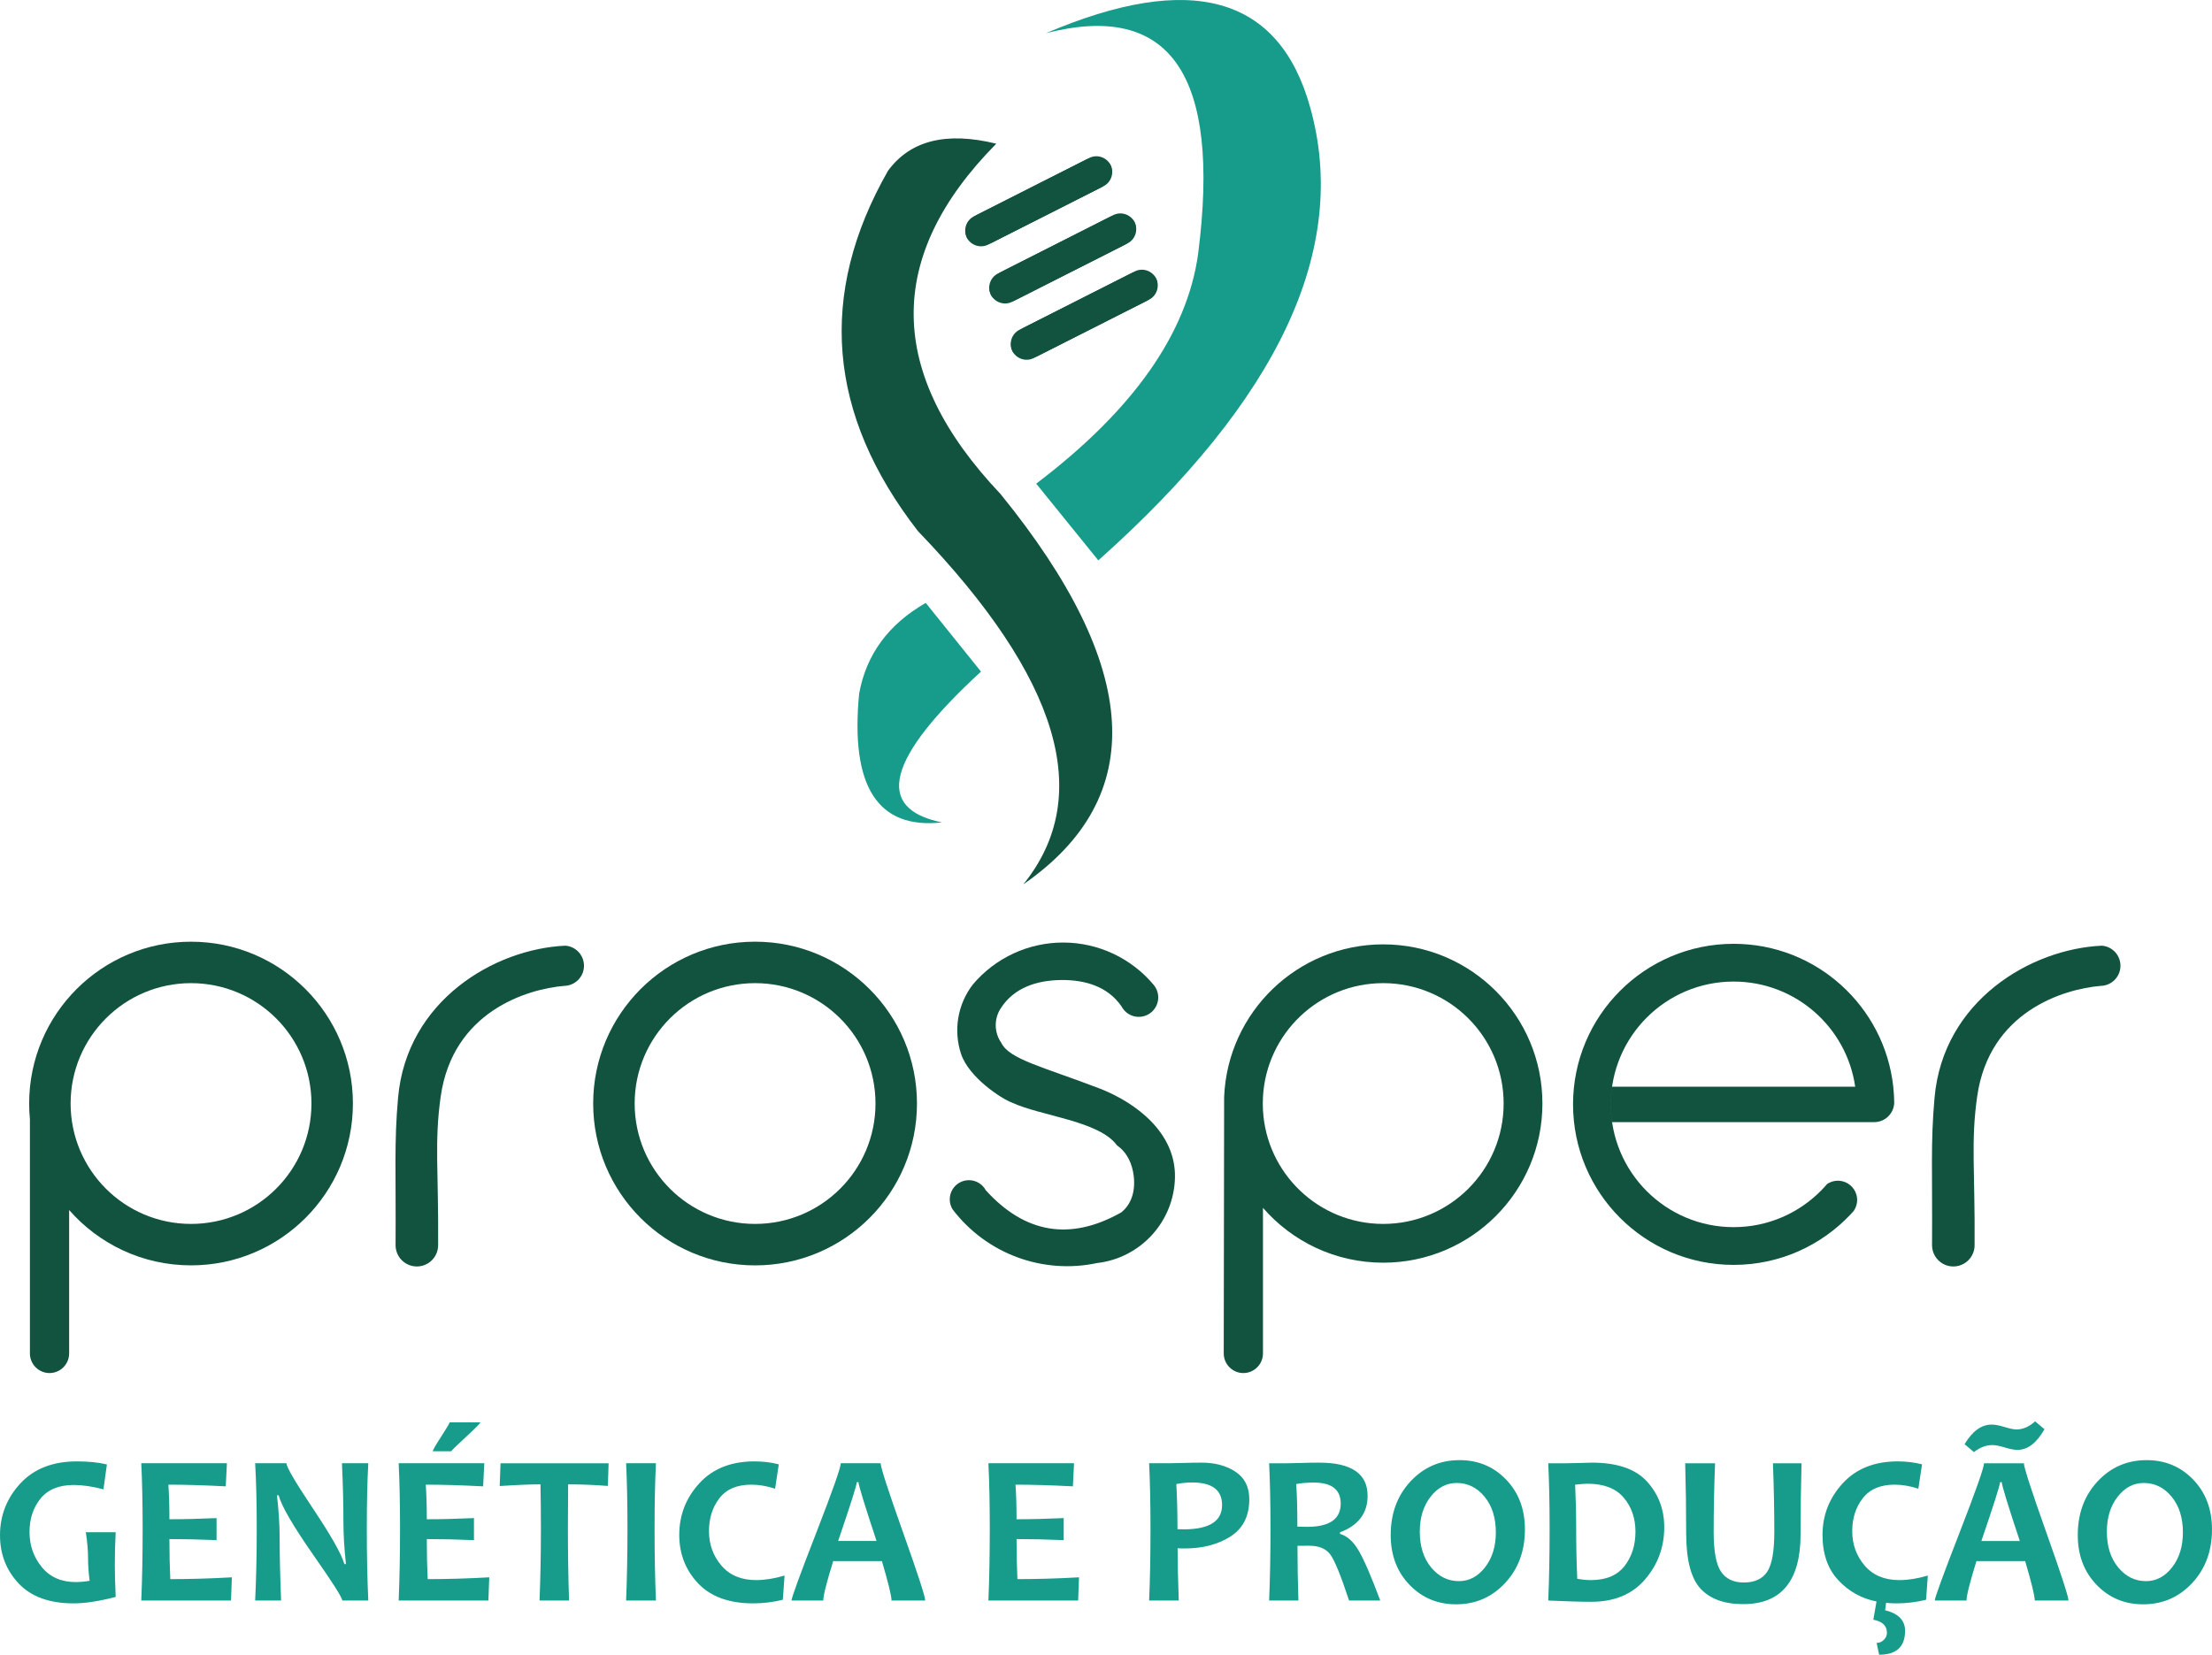 <?xml version="1.0" encoding="UTF-8"?>
<!DOCTYPE svg PUBLIC "-//W3C//DTD SVG 1.1//EN" "http://www.w3.org/Graphics/SVG/1.1/DTD/svg11.dtd">
<!-- Creator: CorelDRAW -->
<svg xmlns="http://www.w3.org/2000/svg" xml:space="preserve" width="146.089mm" height="109.315mm" version="1.1" style="shape-rendering:geometricPrecision; text-rendering:geometricPrecision; image-rendering:optimizeQuality; fill-rule:evenodd; clip-rule:evenodd"
viewBox="0 0 14585.72 10914.12"
 xmlns:xlink="http://www.w3.org/1999/xlink"
 xmlns:xodm="http://www.corel.com/coreldraw/odm/2003">
 <defs>
  <style type="text/css">
   <![CDATA[
    .fil0 {fill:none}
    .fil1 {fill:#12533F}
    .fil3 {fill:#179C8B}
    .fil2 {fill:#179C8B;fill-rule:nonzero}
   ]]>
  </style>
 </defs>
 <g id="Camada_x0020_1">
  <path class="fil0" d="M12201.32 8011c38.54,-32.82 53.86,-85.4 38.99,-133.79 -14.88,-48.37 -57.1,-83.28 -107.42,-88.78 -50.31,-5.49 -99.07,19.46 -124.05,63.48"/>
  <path class="fil0" d="M2608.35 8214.67c3.14,-488.35 -10.37,-674.34 16.6,-975.61 57.24,-639.4 635.32,-981.03 1103.91,-1001.59"/>
  <path class="fil0" d="M2608.35 8214.67c0.6,50.34 28.12,96.51 72.12,120.99 43.99,24.48 97.72,23.52 140.82,-2.51 43.09,-26.03 68.95,-73.14 67.75,-123.47 3.14,-488.35 -25.51,-676.07 16.6,-975.61 78.96,-561.8 569.23,-710.94 815.23,-731.54 70.65,-1.52 127.72,-58.11 129.85,-128.74 2.13,-70.63 -51.43,-130.55 -121.86,-136.32"/>
  <path class="fil0" d="M12739.7 8214.67c3.14,-488.35 -10.38,-674.34 16.59,-975.61 57.24,-639.4 635.32,-981.03 1103.92,-1001.59"/>
  <path class="fil0" d="M12739.7 8214.67c0.6,50.34 28.11,96.51 72.11,120.99 43.99,24.48 97.72,23.52 140.82,-2.51 43.1,-26.03 68.95,-73.14 67.76,-123.47 3.14,-488.35 -25.51,-676.07 16.59,-975.61 78.97,-561.8 569.23,-710.94 815.24,-731.54 70.65,-1.52 127.72,-58.11 129.84,-128.74 2.13,-70.63 -51.43,-130.55 -121.85,-136.32"/>
  <path class="fil0" d="M7608.27 6497.24c31.09,37.92 37.87,90.23 17.47,134.82 -20.41,44.6 -64.43,73.66 -113.44,74.92 -49.02,1.26 -94.48,-25.53 -117.13,-69.02 -90.6,-131.95 -241.24,-176.36 -401.28,-173.93 -160.05,2.43 -308.25,51.36 -394.81,185.99 -45.77,70 -44.17,160.83 4.02,229.19 52.95,107.97 273.11,156.8 651.35,301.55 241.57,95.33 498.23,293.09 493.15,583.75 -5.08,290.66 -224.49,532.68 -513.25,566.16 -359.35,76.52 -730.57,-61.31 -952.89,-353.82 -24.19,-39.16 -25.17,-88.38 -2.56,-128.47 22.62,-40.09 65.25,-64.71 111.27,-64.25 46.04,0.45 88.17,25.91 109.99,66.44"/>
  <path class="fil0" d="M6500.15 7850.58c258.77,285.5 551.4,323.86 877.9,115.1 63.84,-49.95 100.1,-127.28 97.7,-208.29 -2.41,-81.01 -43.19,-156.06 -109.87,-202.15 -118.09,-162.96 -501.16,-193.36 -693.17,-282.73 -67.59,-24.54 -283.97,-165.1 -335.62,-321.21 -51.66,-156.13 -22.51,-327.7 77.81,-458 148.46,-176.07 367.29,-277.33 597.59,-276.57 230.3,0.76 448.46,103.48 595.76,280.51"/>
  <path class="fil0" d="M5855.52 1126.24c146.48,-199.9 384.46,-259.41 713.94,-178.49 -735.75,744.2 -726.36,1514.52 28.19,2310.96 928.58,1142.38 978.68,2000.39 150.31,2573.99 470.48,-582.39 238.76,-1358.98 -695.16,-2329.75 -596.75,-769.03 -662.52,-1561.26 -197.28,-2376.71z"/>
  <path class="fil0" d="M6104.26 3976.59c242.86,302.04 364.31,453.06 364.31,453.06 -620.93,571.42 -706.57,903.03 -256.89,994.85 -423.95,46.66 -606.1,-236.69 -546.46,-850.06 46.76,-257.73 193.1,-457.02 439.04,-597.85z"/>
  <path class="fil0" d="M8639.37 708.83c-204.04,-735.21 -784.88,-898.49 -1742.54,-489.84 819.54,-210.69 1154.12,273.78 1003.77,1453.45 -72.53,526.92 -428.53,1032.82 -1068,1517.69 273.02,337.26 409.53,505.9 409.53,505.9 1191.75,-1061.61 1657.5,-2057.35 1397.24,-2987.19z"/>
  <rect class="fil1" transform="matrix(0.664 -0.336 0.336 0.664 6328.5 1474.32)" width="1425.98" height="280.39" rx="176.79" ry="176.79"/>
  <rect class="fil1" transform="matrix(0.664 -0.336 0.336 0.664 6486.89 1851.35)" width="1425.98" height="280.39" rx="176.79" ry="176.79"/>
  <rect class="fil1" transform="matrix(0.664 -0.336 0.336 0.664 6628.77 2222.66)" width="1425.98" height="280.39" rx="176.79" ry="176.79"/>
  <path class="fil2" d="M762.8 10532.95c-110.35,28.47 -202.68,42.48 -276.97,42.48 -159.25,0 -280.29,-43.67 -362.41,-131.01 -82.35,-87.34 -123.41,-193.42 -123.41,-318.26 0,-131.01 44.86,-245.17 134.34,-342.01 89.71,-96.83 214.08,-145.25 373.09,-145.25 74.76,0 140.51,6.65 197.47,20.18l-22.78 164c-72.86,-18.99 -138.13,-28.48 -196.28,-28.48 -97.78,0 -170.64,30.14 -218.82,89.96 -48.41,60.04 -72.38,133.38 -72.38,220.24 0,88.53 27.06,165.67 80.93,231.4 54.11,65.99 128.64,98.73 223.56,98.73 26.35,0 56.97,-2.61 91.85,-8.31 -6.88,-51.5 -10.44,-102.05 -10.44,-151.66 0,-49.84 -4.98,-106.32 -14.72,-168.74l196.99 0c-3.79,71.2 -5.69,143.11 -5.69,215.5 0,52.22 1.9,122.7 5.69,211.23zm766.12 -129.35l-5.7 153.09 -591.67 0c5.93,-140.03 9.02,-297.86 9.02,-473.49 0,-168.74 -3.09,-312.8 -9.02,-431.95l564.62 0 -7.6 152.38c-139.08,-7.36 -265.35,-11.16 -378.32,-11.16 4.51,64.56 6.89,140.51 6.89,228.09 96.83,0 200.54,-2.62 310.91,-7.6l0 145.25c-108.46,-4.51 -212.17,-6.88 -310.91,-6.88 0,93.98 1.9,182.27 5.69,264.15 126.98,0 262.26,-3.79 406.08,-11.87zm899.5 153.09l-171.6 0c0,-18.99 -63.84,-119.38 -191.3,-301.18 -133.38,-191.3 -209.57,-322.3 -228.08,-392.79l-11.15 0c11.63,101.58 17.56,193.42 17.56,275.3 0,114.64 3.09,254.19 9.73,418.66l-171.12 0c6.88,-143.82 10.43,-301.65 10.43,-473.49 0,-169.22 -3.55,-313.28 -10.43,-431.95l206.48 0c0,24.69 57.19,122.7 171.83,294.3 121.76,182.03 191.77,305.68 209.81,370.48l10.44 0c-11.15,-103.25 -16.61,-196.04 -16.61,-278.16 0,-125.55 -3.32,-254.43 -9.73,-386.63l173.73 0c-6.41,115.11 -9.73,258.94 -9.73,431.95 0,174.2 3.32,332.03 9.73,473.49zm797.68 -153.09l-5.7 153.09 -591.67 0c5.93,-140.03 9.02,-297.86 9.02,-473.49 0,-168.74 -3.09,-312.8 -9.02,-431.95l564.62 0 -7.6 152.38c-139.08,-7.36 -265.35,-11.16 -378.32,-11.16 4.51,64.56 6.89,140.51 6.89,228.09 96.83,0 200.54,-2.62 310.91,-7.6l0 145.25c-108.46,-4.51 -212.17,-6.88 -310.91,-6.88 0,93.98 1.9,182.27 5.69,264.15 126.98,0 262.26,-3.79 406.08,-11.87zm-58.86 -1021.96c0,5.46 -30.86,36.79 -92.56,93.75 -61.47,57.2 -94.7,89.24 -99.44,96.84l-121.52 0c0,-7.6 18.51,-39.88 55.53,-97.08 37.03,-57.2 55.54,-88.53 55.54,-93.51l202.45 0zm845.85 269.61l-4.98 149.52c-92.56,-6.88 -179.9,-10.44 -262.02,-10.44 -0.95,87.82 -1.42,185.37 -1.42,292.87 0,166.84 2.61,324.67 7.59,473.49l-194.61 0c5.93,-147.39 9.02,-305.21 9.02,-473.49 0,-105.61 -0.95,-203.4 -2.85,-292.87 -65.27,0 -154.98,3.8 -268.9,11.16l5.46 -150.24 712.72 0zm312.1 905.44l-196.75 0c5.93,-143.82 9.02,-301.65 9.02,-473.49 0,-169.22 -3.09,-313.28 -9.02,-431.95l196.75 0c-5.93,117.01 -9.02,260.84 -9.02,431.95 0,174.68 3.09,332.51 9.02,473.49zm848.23 -164.71l-11.63 159.73c-65.98,15.89 -130.77,23.73 -194.85,23.73 -159.02,0 -280.05,-43.91 -363.36,-131.72 -83.07,-87.82 -124.6,-194.62 -124.6,-320.17 0,-130.29 44.15,-243.74 132.44,-340.1 88.29,-96.36 209.33,-144.54 363.36,-144.54 56.48,0 109.89,6.41 160.43,19.47l-24.21 160.67c-54.82,-17.8 -107.03,-26.59 -157.11,-26.59 -94.22,0 -164.24,29.9 -210.05,89.48 -46.05,59.58 -68.83,131.96 -68.83,217.16 0,87.1 27.3,162.81 81.65,226.65 54.58,64.09 130.77,96.13 229.03,96.13 57.68,0 120.09,-9.97 187.73,-29.9zm927.51 164.71l-222.39 0c0,-30.62 -21.12,-117.24 -63.36,-260.12l-321.12 0c-43.67,140.5 -65.51,227.13 -65.51,260.12l-209.33 0c0,-18.04 54.11,-166.38 162.33,-445 108.23,-278.64 162.34,-431.95 162.34,-460.44l262.97 0c0,26.59 48.88,177.77 146.91,453.79 98.25,276.02 147.15,426.49 147.15,451.65zm-321.11 -392.8c-79.27,-239.23 -118.91,-368.57 -118.91,-388.04l-11.15 0c0,18.04 -41.06,147.39 -123.17,388.04l253.24 0zm1335.02 239.71l-5.7 153.09 -591.67 0c5.93,-140.03 9.02,-297.86 9.02,-473.49 0,-168.74 -3.09,-312.8 -9.02,-431.95l564.62 0 -7.6 152.38c-139.08,-7.36 -265.35,-11.16 -378.32,-11.16 4.51,64.56 6.89,140.51 6.89,228.09 96.83,0 200.54,-2.62 310.91,-7.6l0 145.25c-108.46,-4.51 -212.17,-6.88 -310.91,-6.88 0,93.98 1.9,182.27 5.69,264.15 126.98,0 262.26,-3.79 406.08,-11.87zm1122.83 -515.01c0,110.59 -41.05,192.47 -123.41,245.4 -82.36,52.69 -183.22,79.27 -302.84,79.27 -21.84,0 -37.26,-0.48 -46.52,-1.43 0,87.1 2.61,201.98 7.59,344.85l-195.32 0c5.93,-133.86 9.02,-291.69 9.02,-473.49 0,-166.84 -3.09,-310.91 -9.02,-431.95l121.04 0c17.08,0 50.08,-0.47 98.73,-1.9 48.65,-1.42 90.66,-2.14 126.5,-2.14 88.05,0 162.33,19.94 223.1,59.81 60.75,39.87 91.14,100.39 91.14,181.56zm-179.42 38.21c0,-99.21 -65.75,-148.81 -197.47,-148.81 -32.75,0 -67.64,3.32 -104.18,10.44 4.98,87.58 7.59,186.78 7.59,297.62 11.63,0.72 24.92,1.19 40.35,1.19 169.22,0 253.72,-53.4 253.72,-160.43zm1043.09 629.89l-205.76 0c-53.87,-164 -95.18,-265.34 -123.89,-303.79 -28.71,-38.45 -75,-57.68 -139.08,-57.68 -26.82,0 -52.45,0.24 -77.14,0.48 0,119.14 2.14,239.47 6.17,360.99l-193.18 0c5.93,-140.03 9.02,-297.86 9.02,-473.49 0,-168.74 -3.09,-312.8 -9.02,-431.95l120.33 0c13.76,0 42.95,-0.47 87.1,-1.9 44.38,-1.42 85.2,-2.14 122.93,-2.14 212.65,0 318.98,72.86 318.98,218.35 0,115.35 -60.76,195.8 -182.04,241.14l0 10.43c46.76,13.06 87.82,49.61 122.94,109.66 35.36,60.04 82.83,169.93 142.63,329.9zm-260.83 -639.62c0,-92.32 -59.34,-138.36 -178.01,-138.36 -43.43,0 -82.12,3.09 -115.35,9.72 4.99,71.68 7.6,165.43 7.6,280.77 25.4,0.95 47,1.42 64.56,1.42 147.63,0 221.2,-51.26 221.2,-153.56zm1214.69 170.17c0,142.4 -43.44,260.36 -130.77,354.11 -87.1,93.51 -194.86,140.27 -323.26,140.27 -122.47,0 -224.75,-42.96 -307.35,-128.88 -82.59,-85.91 -123.65,-195.33 -123.65,-327.76 0,-142.4 43.43,-260.36 130.54,-354.11 87.33,-93.51 195.09,-140.27 323.49,-140.27 122.23,0 224.75,42.72 307.35,128.64 82.35,85.68 123.65,195.09 123.65,328zm-191.78 20.18c0,-96.84 -24.92,-175.39 -74.52,-235.68 -49.6,-60.28 -110.83,-90.43 -183.46,-90.43 -67.88,0 -125.31,30.38 -172.55,91.14 -47.22,60.76 -70.96,137.42 -70.96,230.21 0,96.37 24.92,174.92 74.76,235.45 49.84,60.28 110.83,90.66 183.22,90.66 67.64,0 125.07,-30.37 172.55,-91.37 47.22,-60.99 70.96,-137.65 70.96,-229.97zm1110.5 -34.65c0,131.72 -42.25,246.6 -126.74,344.85 -84.26,98.25 -202.45,147.39 -354.59,147.39 -68.59,0 -163.05,-2.85 -283.61,-8.31 5.93,-140.03 9.02,-297.86 9.02,-473.49 0,-168.74 -3.09,-312.8 -9.02,-431.95l121.75 0c19.94,0 49.6,-0.47 89,-1.9 39.4,-1.42 65.04,-2.14 77.14,-2.14 167.32,0 288.6,41.77 363.84,125.08 75.47,83.54 113.21,183.7 113.21,300.46zm-189.88 29.9c0,-89 -26.1,-164 -77.85,-224.99 -51.97,-60.99 -131.24,-91.37 -237.8,-91.37 -19.94,0 -47.47,2.14 -82.12,6.17 4.5,92.8 6.88,189.64 6.88,290.74 0,110.83 2.38,220.73 7.12,329.67 30.14,5.93 60.04,9.02 90.19,9.02 99.68,0 173.49,-31.09 221.68,-92.8 47.94,-61.94 71.91,-137.41 71.91,-226.42zm1095.07 -451.41c-4.27,155.93 -6.17,311.62 -6.17,467.32 0,307.83 -126.26,461.86 -378.31,461.86 -124.84,0 -218.59,-34.18 -281.72,-102.29 -62.89,-68.12 -94.46,-190.59 -94.46,-367.17 0,-155.69 -2.14,-309.01 -6.41,-459.72l197 0c-6.17,156.88 -9.27,307.83 -9.27,453.55 0,127.46 16.38,214.79 48.89,262.02 32.28,47.22 82.36,70.97 150,70.97 70.96,0 122.23,-23.5 153.8,-70.5 31.56,-47.22 47.22,-135.04 47.22,-263.91 0,-141.46 -3.09,-292.17 -9.02,-452.13l188.44 0zm832.82 740.73l-11.63 159.73c-65.98,15.89 -130.77,23.73 -194.85,23.73 -23.97,0 -47,-1.19 -68.83,-3.56l-6.17 48.89c87.58,21.6 131.49,66.93 131.49,135.52 0,105.13 -57.2,157.83 -171.12,157.83l-16.61 -77.85c18.51,0 34.41,-6.89 47.93,-20.65 13.3,-13.53 20.18,-28.72 20.18,-45.58 0,-46.76 -29.9,-75.71 -89.72,-86.86l20.89 -120.33c-97.77,-18.99 -181.8,-65.51 -251.34,-139.79 -69.77,-74.05 -104.66,-173.97 -104.66,-299.52 0,-129.34 44.15,-242.55 132.67,-339.39 88.53,-96.83 209.58,-145.25 363.13,-145.25 56.48,0 109.89,6.41 160.43,19.47l-24.21 160.67c-54.82,-17.8 -107.03,-26.59 -157.11,-26.59 -93.27,0 -163.05,29.9 -209.34,89.48 -46.52,59.58 -69.54,131.96 -69.54,217.16 0,87.1 27.3,162.81 81.65,226.65 54.58,64.09 130.77,96.13 229.03,96.13 57.68,0 120.09,-9.97 187.73,-29.9zm927.51 164.71l-222.39 0c0,-30.62 -21.12,-117.24 -63.36,-260.12l-321.12 0c-43.67,140.5 -65.51,227.13 -65.51,260.12l-209.33 0c0,-18.04 54.11,-166.38 162.33,-445 108.23,-278.64 162.34,-431.95 162.34,-460.44l262.97 0c0,26.59 48.88,177.77 146.91,453.79 98.25,276.02 147.15,426.49 147.15,451.65zm-321.11 -392.8c-79.27,-239.23 -118.91,-368.57 -118.91,-388.04l-11.15 0c0,18.04 -41.06,147.39 -123.17,388.04l253.24 0zm162.81 -737.16c-51.74,90.9 -111.07,136.22 -178.01,136.22 -21.12,0 -49.36,-5.22 -84.49,-15.89 -34.89,-10.68 -61.71,-15.9 -80.22,-15.9 -42.24,0 -83.07,15.43 -122.47,46.52l-61.71 -52.21c51.74,-86.15 111.07,-129.35 178.01,-129.35 23.02,0 51.74,5.46 86.15,16.14 34.18,10.67 60.52,15.89 78.56,15.89 42.24,0 83.07,-17.8 122.47,-53.4l61.71 51.98zm1104.56 660.5c0,142.4 -43.44,260.36 -130.77,354.11 -87.1,93.51 -194.86,140.27 -323.26,140.27 -122.47,0 -224.75,-42.96 -307.35,-128.88 -82.59,-85.91 -123.65,-195.33 -123.65,-327.76 0,-142.4 43.43,-260.36 130.54,-354.11 87.33,-93.51 195.09,-140.27 323.49,-140.27 122.23,0 224.75,42.72 307.35,128.64 82.35,85.68 123.65,195.09 123.65,328zm-191.78 20.18c0,-96.84 -24.92,-175.39 -74.52,-235.68 -49.6,-60.28 -110.83,-90.43 -183.46,-90.43 -67.88,0 -125.31,30.38 -172.55,91.14 -47.22,60.76 -70.96,137.42 -70.96,230.21 0,96.37 24.92,174.92 74.76,235.45 49.84,60.28 110.83,90.66 183.22,90.66 67.64,0 125.07,-30.37 172.55,-91.37 47.22,-60.99 70.96,-137.65 70.96,-229.97z"/>
  <path class="fil1" d="M6515.93 1613.35l760.77 -385.37c51.21,-25.94 71.89,-89.05 45.94,-140.27 -25.94,-51.21 -89.05,-71.88 -140.26,-45.93l-760.77 385.37c-51.21,25.94 -71.89,89.05 -45.94,140.26 25.94,51.21 89.05,71.89 140.26,45.94z"/>
  <path class="fil1" d="M7340.76 1418.82l-760.76 385.37c-51.22,25.94 -71.89,89.05 -45.95,140.26 25.94,51.21 89.05,71.89 140.27,45.94l760.76 -385.37c51.22,-25.94 71.89,-89.05 45.95,-140.26 -25.95,-51.22 -89.05,-71.88 -140.27,-45.94z"/>
  <path class="fil1" d="M7482.64 1790.13l-760.76 385.37c-51.22,25.95 -71.89,89.05 -45.95,140.26 25.94,51.22 89.05,71.89 140.27,45.95l760.76 -385.37c51.22,-25.95 71.89,-89.06 45.95,-140.27 -25.95,-51.21 -89.05,-71.88 -140.27,-45.94z"/>
  <path class="fil3" d="M7900.61 1672.44c-72.53,526.92 -428.53,1032.82 -1068,1517.69 273.02,337.26 409.53,505.9 409.53,505.9 1191.75,-1061.61 1657.5,-2057.35 1397.24,-2987.19 -204.04,-735.21 -784.88,-898.49 -1742.54,-489.84 819.54,-210.69 1154.12,273.78 1003.77,1453.45z"/>
  <path class="fil1" d="M6597.65 3258.71c-754.54,-796.43 -763.94,-1566.76 -28.19,-2310.96 -329.49,-80.92 -567.47,-21.42 -713.94,178.49 -465.24,815.45 -399.47,1607.68 197.28,2376.71 933.92,970.77 1165.65,1747.35 695.16,2329.75 828.37,-573.6 778.27,-1431.6 -150.31,-2573.99z"/>
  <path class="fil3" d="M6104.26 3976.59c-245.94,140.83 -392.29,340.12 -439.04,597.85 -59.64,613.36 122.52,896.71 546.46,850.06 -449.67,-91.81 -364.04,-423.43 256.89,-994.85 0,0 -121.45,-151.02 -364.31,-453.06z"/>
  <path class="fil1" d="M7475.76 7757.38c12.26,105.67 -19.12,189.69 -82.96,239.64 -335.14,189.02 -633.88,139.05 -892.65,-146.45 -21.82,-40.54 -63.95,-66 -109.99,-66.44 -46.03,-0.46 -88.65,24.16 -111.27,64.25 -22.61,40.09 -21.64,89.31 2.56,128.47 222.33,292.5 593.55,430.34 952.89,353.82 288.76,-33.48 508.17,-275.5 513.25,-566.16 5.08,-290.66 -251.58,-488.42 -493.15,-583.75 -378.25,-144.75 -598.41,-193.58 -651.35,-301.55 -48.19,-68.35 -49.79,-159.19 -4.02,-229.19 86.56,-134.64 234.77,-183.57 394.81,-185.99 160.05,-2.43 310.69,41.98 401.28,173.93 22.65,43.49 68.11,70.28 117.13,69.02 49.01,-1.26 93.03,-30.32 113.44,-74.92 20.4,-44.59 13.62,-96.9 -17.47,-134.82 -147.31,-177.04 -365.46,-279.76 -595.76,-280.51 -230.3,-0.76 -449.13,100.5 -597.59,276.57 -100.32,130.3 -129.46,301.87 -77.81,458 51.65,156.11 268.02,296.67 335.62,321.21 192,89.37 575.08,119.77 693.17,282.73 66.67,46.09 100.53,121.66 109.87,202.15z"/>
  <path class="fil1" d="M13860.22 6237.47c-468.6,20.56 -1046.69,362.18 -1103.92,1001.59 -26.98,301.27 -13.46,487.26 -16.59,975.61 0.6,50.34 28.11,96.51 72.11,120.99 43.99,24.48 97.72,23.52 140.82,-2.51 43.1,-26.03 68.95,-73.14 67.76,-123.47 3.14,-488.35 -25.51,-676.07 16.59,-975.61 78.97,-561.8 569.23,-710.94 815.24,-731.54 70.65,-1.52 127.72,-58.11 129.84,-128.74 2.13,-70.63 -51.43,-130.55 -121.85,-136.32z"/>
  <path class="fil1" d="M8327.84 7236.33l-256.01 0c-0.56,14.02 -0.84,28.11 -0.84,42.26 0,263.21 96.87,503.8 256.9,688.06l0 -644.8c-0.77,-14.32 -1.16,-28.73 -1.16,-43.25 0,-14.18 0.37,-28.27 1.11,-42.26zm0 0c21.97,-418.88 368.57,-751.77 792.94,-751.77 438.53,0 794.04,355.5 794.04,794.04 0,438.54 -355.5,794.04 -794.04,794.04 -424.03,0 -770.42,-332.35 -792.89,-750.79l0 644.8c192.47,221.61 476.31,361.73 792.89,361.73 579.78,0 1049.79,-470 1049.79,-1049.79 0,-579.78 -470.01,-1049.79 -1049.79,-1049.79 -565.63,0 -1026.78,447.34 -1048.95,1007.53l256.01 0zm0.05 730.32c-160.04,-184.26 -256.9,-424.84 -256.9,-688.06 0,-14.16 0.28,-28.25 0.84,-42.26l-2.61 1690.65c0,71.14 58.19,129.32 129.34,129.32 71.14,0 129.32,-58.19 129.32,-129.32l0 -960.33z"/>
  <path class="fil1" d="M4978.9 8346.13c589.58,0 1067.53,-477.95 1067.53,-1067.53 0,-589.58 -477.95,-1067.53 -1067.53,-1067.53 -589.58,0 -1067.53,477.95 -1067.53,1067.53 0,589.58 477.95,1067.53 1067.53,1067.53zm794.04 -1067.53c0,438.54 -355.5,794.04 -794.04,794.04 -438.54,0 -794.04,-355.49 -794.04,-794.04 0,-438.53 355.49,-794.04 794.04,-794.04 438.53,0 794.04,355.5 794.04,794.04z"/>
  <path class="fil1" d="M3720.87 6502.53c70.65,-1.52 127.72,-58.11 129.85,-128.74 2.13,-70.63 -51.43,-130.55 -121.86,-136.32 -468.59,20.56 -1046.68,362.18 -1103.91,1001.59 -26.98,301.27 -13.47,487.26 -16.6,975.61 0.6,50.34 28.12,96.51 72.12,120.99 43.99,24.48 97.72,23.52 140.82,-2.51 43.09,-26.03 68.95,-73.14 67.75,-123.47 3.14,-488.35 -25.51,-676.07 16.6,-975.61 78.96,-561.8 569.23,-710.94 815.23,-731.54z"/>
  <path class="fil1" d="M465.6 7278.6c0,-438.53 355.5,-794.04 794.05,-794.04 438.53,0 794.04,355.5 794.04,794.04 0,438.54 -355.5,794.04 -794.04,794.04 -438.54,0 -794.05,-355.49 -794.05,-794.04zm1861.44 0c0,-589.51 -477.89,-1067.39 -1067.39,-1067.39 -589.51,0 -1067.39,477.88 -1067.39,1067.39 0,35.05 1.69,69.71 4.99,103.9l0 -146.17 258.67 0 0 744.68c195.66,223.69 483.19,364.98 803.73,364.98 589.5,0 1067.39,-477.88 1067.39,-1067.39zm-1871.12 -42.26l-258.67 0 0 146.17c22.03,228.14 115.89,435.27 258.67,598.51l0 -744.68zm0 744.68c-142.78,-163.24 -236.63,-370.37 -258.67,-598.51l0 1544.48c0,71.14 58.19,129.32 129.34,129.32 71.14,0 129.32,-58.19 129.32,-129.32l0 -945.98z"/>
  <path class="fil1" d="M12241.32 7283.99c0,-39.59 -2.84,-78.51 -8.33,-116.57l-1603.13 0c-5.49,38.07 -8.33,76.99 -8.33,116.57 0,39.83 2.88,78.97 8.43,117.26l1602.93 0c5.55,-38.29 8.43,-77.44 8.43,-117.26zm-8.33 -116.57c5.49,38.07 8.33,76.99 8.33,116.57 0,39.83 -2.88,78.97 -8.43,117.26l125.83 0c71.15,0 129.56,-57.2 131.55,-127.89 -0.01,-1.24 -0.03,-2.48 -0.05,-3.71 -0.45,-34.51 -2.57,-68.61 -6.24,-102.24l-250.99 0zm-801.57 -942.32c-584.82,0 -1058.9,474.09 -1058.9,1058.9 0,584.82 474.08,1058.91 1058.9,1058.91 303.32,0 576.84,-127.53 769.89,-331.89 7.13,-7.55 14.16,-15.2 21.06,-22.95 22.57,-31.67 29.7,-72.56 17.93,-110.83 -14.88,-48.37 -57.1,-83.28 -107.42,-88.78 -30.82,-3.36 -61.06,4.7 -85.61,21.58 -12.32,14.41 -25.15,28.38 -38.44,41.9 -146.92,149.36 -351.34,241.98 -577.4,241.98 -447.29,0 -809.89,-362.6 -809.89,-809.9 0,-447.29 362.6,-809.89 809.89,-809.89 407.7,0 745.05,301.26 801.57,693.32l250.99 0c-58.04,-529.96 -507.13,-942.32 -1052.56,-942.32z"/>
 </g>
</svg>
